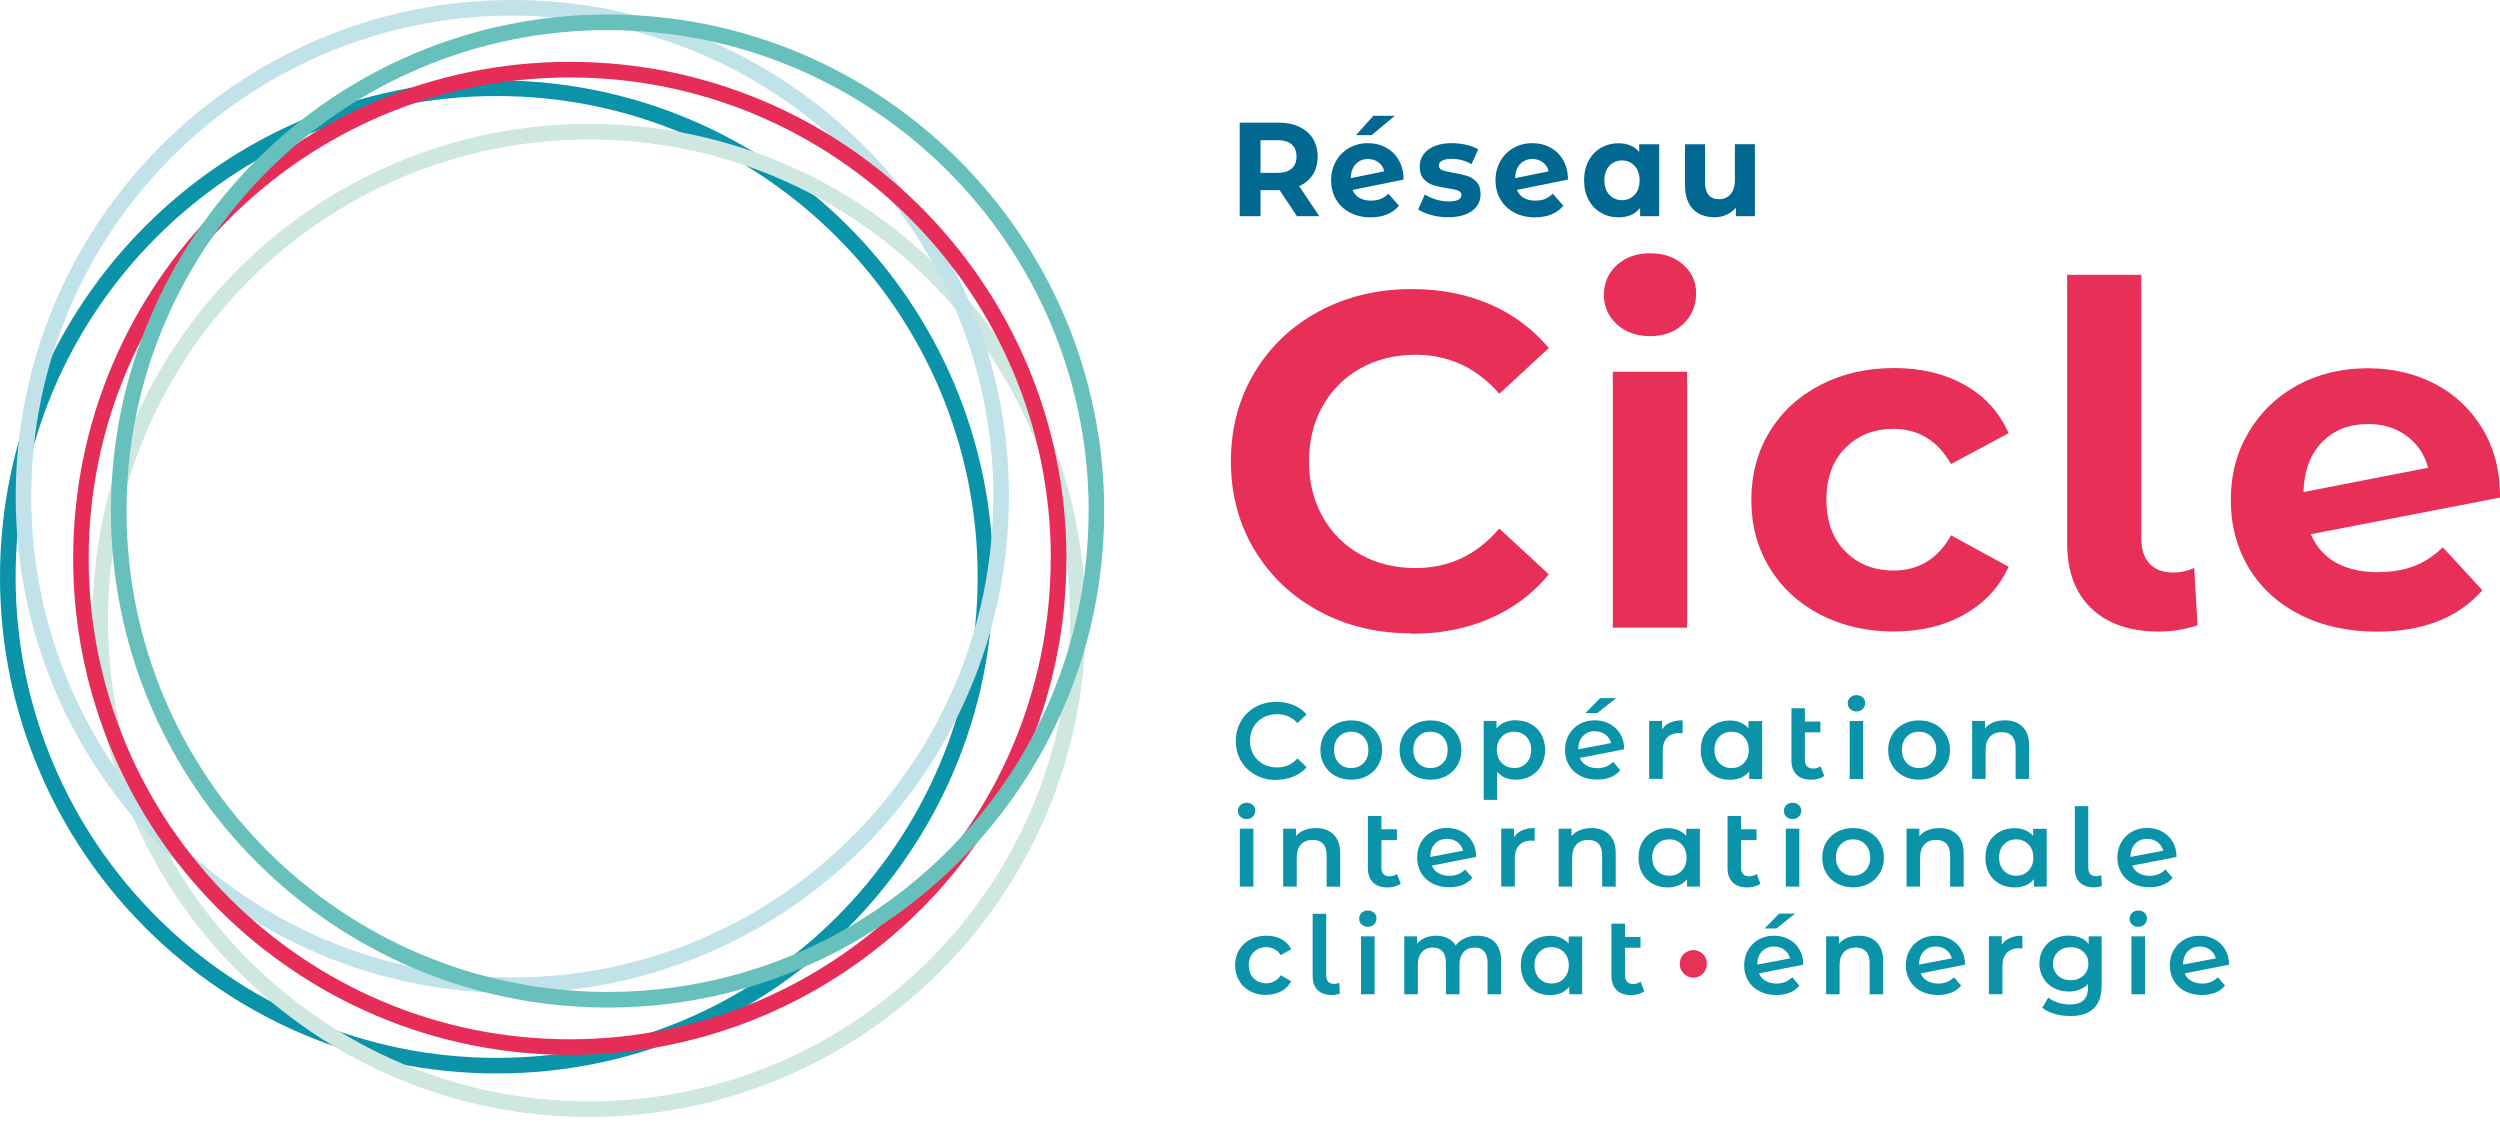 <?xml version="1.0" encoding="UTF-8"?>
<svg xmlns="http://www.w3.org/2000/svg" version="1.1" xmlns:xlink="http://www.w3.org/1999/xlink" viewBox="0 0 245 110">
  <defs>
    <style>
      .st0 {
        fill: #c0e2e8;
      }

      .st0, .st1, .st2, .st3, .st4 {
        fill-rule: evenodd;
      }

      .st1 {
        fill: #e62d57;
      }

      .st5, .st2 {
        fill: #0b93a9;
      }

      .st6 {
        fill: #e63257;
      }

      .st7 {
        fill: #e72f57;
      }

      .st3 {
        fill: #cee7e1;
      }

      .st4 {
        fill: #67c0bc;
      }

      .st8 {
        fill: #006891;
      }
    </style>
  </defs>
  <g>
    <path class="st2" d="M97.34,56.54c0,26.85-21.8,48.66-48.66,48.66S0,83.4,0,56.54,21.8,7.88,48.68,7.88s48.66,21.8,48.66,48.66ZM95.81,56.54c0-26.01-21.13-47.13-47.13-47.13S1.53,30.53,1.53,56.54s21.13,47.13,47.15,47.13,47.13-21.12,47.13-47.13Z"/>
    <path class="st3" d="M106.4,60.8c0,26.85-21.8,48.66-48.66,48.66S9.06,87.66,9.06,60.8,30.86,12.14,57.74,12.14s48.66,21.8,48.66,48.66ZM104.87,60.8c0-26.01-21.13-47.13-47.13-47.13S10.58,34.79,10.58,60.8s21.13,47.13,47.15,47.13,47.13-21.12,47.13-47.13Z"/>
    <path class="st0" d="M98.87,48.66c0,26.85-21.8,48.66-48.66,48.66S1.54,75.51,1.54,48.66,23.33,0,50.22,0s48.66,21.8,48.66,48.66ZM97.35,48.66C97.35,22.65,76.22,1.53,50.22,1.53S3.06,22.65,3.06,48.66s21.13,47.13,47.15,47.13,47.13-21.12,47.13-47.13Z"/>
    <path class="st1" d="M104.51,54.72c0,26.85-21.8,48.66-48.66,48.66S7.17,81.57,7.17,54.72,28.97,6.06,55.85,6.06s48.66,21.8,48.66,48.66ZM102.98,54.72c0-26.01-21.13-47.13-47.13-47.13S8.69,28.71,8.69,54.72s21.13,47.13,47.15,47.13,47.13-21.12,47.13-47.13Z"/>
    <path class="st4" d="M108.21,50.08c0,26.85-21.8,48.66-48.66,48.66S10.87,76.93,10.87,50.08,32.67,1.42,59.55,1.42s48.66,21.8,48.66,48.66ZM106.69,50.08c0-26.01-21.13-47.13-47.13-47.13S12.4,24.07,12.4,50.08s21.13,47.13,47.15,47.13,47.13-21.12,47.13-47.13Z"/>
  </g>
  <path class="st7" d="M138.3,62.07c-3.33,0-6.33-.72-9.02-2.17s-4.8-3.45-6.34-6.01c-1.54-2.56-2.31-5.46-2.31-8.69s.77-6.13,2.31-8.69,3.65-4.57,6.34-6.01,5.71-2.17,9.07-2.17c2.83,0,5.38.5,7.67,1.49,2.28.99,4.2,2.42,5.76,4.29l-4.85,4.48c-2.21-2.55-4.94-3.82-8.2-3.82-2.02,0-3.82.44-5.41,1.33-1.58.89-2.82,2.12-3.71,3.71-.89,1.58-1.33,3.39-1.33,5.41s.44,3.82,1.33,5.41,2.12,2.82,3.71,3.71,3.39,1.33,5.41,1.33c3.26,0,6-1.29,8.2-3.87l4.85,4.48c-1.55,1.9-3.48,3.34-5.78,4.34s-4.86,1.49-7.69,1.49Z"/>
  <path class="st7" d="M158.06,36.43h7.27v25.08h-7.27v-25.08ZM161.7,32.94c-1.34,0-2.42-.39-3.26-1.17-.84-.78-1.26-1.74-1.26-2.89s.42-2.11,1.26-2.89c.84-.78,1.93-1.17,3.26-1.17s2.42.37,3.26,1.12c.84.75,1.26,1.68,1.26,2.8,0,1.21-.42,2.21-1.26,3.01s-1.93,1.19-3.26,1.19Z"/>
  <path class="st7" d="M185.61,61.89c-2.67,0-5.07-.55-7.2-1.65-2.13-1.1-3.79-2.63-4.99-4.59-1.2-1.96-1.79-4.18-1.79-6.67s.6-4.71,1.79-6.67c1.2-1.96,2.86-3.49,4.99-4.59s4.53-1.65,7.2-1.65,4.95.55,6.92,1.65,3.41,2.68,4.31,4.73l-5.64,3.03c-1.31-2.3-3.19-3.45-5.64-3.45-1.9,0-3.47.62-4.71,1.86-1.24,1.24-1.86,2.94-1.86,5.08s.62,3.84,1.86,5.08c1.24,1.24,2.81,1.86,4.71,1.86,2.49,0,4.37-1.15,5.64-3.45l5.64,3.08c-.9,1.99-2.34,3.54-4.31,4.66-1.97,1.12-4.28,1.68-6.92,1.68Z"/>
  <path class="st7" d="M211.58,61.89c-2.83,0-5.03-.75-6.62-2.26s-2.38-3.64-2.38-6.41v-26.29h7.27v25.87c0,1.06.27,1.87.82,2.45.54.57,1.31.86,2.31.86.37,0,.75-.05,1.14-.14.39-.09.69-.2.91-.33l.33,5.64c-1.21.4-2.47.61-3.78.61Z"/>
  <path class="st7" d="M233.11,56.06c1.31,0,2.46-.19,3.47-.58,1.01-.39,1.95-1,2.82-1.84l3.87,4.2c-2.36,2.7-5.81,4.06-10.35,4.06-2.83,0-5.33-.55-7.5-1.65-2.18-1.1-3.85-2.63-5.03-4.59s-1.77-4.18-1.77-6.67.58-4.67,1.75-6.64c1.17-1.97,2.77-3.51,4.8-4.61s4.33-1.65,6.88-1.65c2.39,0,4.57.5,6.53,1.51s3.52,2.47,4.68,4.38c1.17,1.91,1.75,4.17,1.75,6.78l-18.55,3.59c.53,1.24,1.36,2.18,2.49,2.8,1.13.62,2.52.93,4.17.93ZM232.04,41.56c-1.83,0-3.33.59-4.48,1.77s-1.76,2.81-1.82,4.89l12.21-2.38c-.34-1.31-1.04-2.35-2.1-3.12-1.06-.78-2.33-1.17-3.82-1.17Z"/>
  <path class="st8" d="M127.1,21.19l-1.7-2.56h-1.87v2.56h-2.04v-9.17h3.81c.78,0,1.46.13,2.03.41.57.27,1.02.65,1.33,1.15.31.5.47,1.09.47,1.77s-.16,1.27-.47,1.76c-.31.49-.76.87-1.34,1.13l1.97,2.95h-2.19ZM127.06,15.34c0-.51-.16-.91-.48-1.19-.32-.28-.78-.41-1.39-.41h-1.66v3.2h1.66c.61,0,1.08-.14,1.39-.42.32-.28.48-.67.48-1.18Z"/>
  <path class="st8" d="M134.36,19.66c.35,0,.66-.05.94-.16.27-.11.53-.28.76-.52l1.04,1.18c-.64.76-1.57,1.14-2.79,1.14-.76,0-1.44-.16-2.02-.47-.59-.31-1.04-.74-1.36-1.29-.32-.55-.48-1.17-.48-1.87s.16-1.31.47-1.87.75-.99,1.29-1.3c.55-.31,1.17-.47,1.85-.47.65,0,1.23.14,1.76.43.53.28.95.69,1.26,1.23.31.54.47,1.17.47,1.91l-5,1.01c.14.35.37.61.67.79.31.17.68.26,1.12.26ZM134.07,15.58c-.49,0-.9.17-1.21.5-.31.33-.47.79-.49,1.38l3.29-.67c-.09-.37-.28-.66-.57-.88-.29-.22-.63-.33-1.03-.33ZM134.58,11.35h2.11l-2.27,1.89h-1.53l1.7-1.89Z"/>
  <path class="st8" d="M141.91,21.29c-.56,0-1.11-.07-1.65-.22-.54-.14-.96-.33-1.28-.54l.65-1.47c.3.2.67.36,1.09.49.43.13.85.19,1.26.19.83,0,1.24-.21,1.24-.64,0-.2-.11-.34-.34-.43-.23-.09-.57-.16-1.04-.22-.55-.09-1.01-.19-1.37-.3-.36-.11-.67-.31-.94-.6-.26-.29-.4-.7-.4-1.23,0-.45.12-.84.37-1.19.25-.34.61-.61,1.08-.81.47-.19,1.03-.29,1.68-.29.48,0,.95.05,1.43.16.47.11.86.26,1.17.45l-.65,1.45c-.59-.35-1.24-.52-1.95-.52-.42,0-.73.06-.94.18-.21.12-.31.28-.31.47,0,.22.11.37.34.46.23.09.59.17,1.08.25.55.1,1,.2,1.36.31.35.11.66.31.92.6.26.29.39.69.39,1.21,0,.44-.13.83-.38,1.17-.25.34-.62.61-1.1.79-.48.19-1.05.28-1.71.28Z"/>
  <path class="st8" d="M150.47,19.66c.35,0,.66-.05.94-.16.27-.11.53-.28.76-.52l1.04,1.18c-.64.76-1.57,1.14-2.79,1.14-.76,0-1.44-.16-2.02-.47-.59-.31-1.04-.74-1.36-1.29-.32-.55-.48-1.17-.48-1.87s.16-1.31.47-1.87.75-.99,1.29-1.3c.55-.31,1.17-.47,1.85-.47.65,0,1.23.14,1.76.43.53.28.95.69,1.26,1.23.31.54.47,1.17.47,1.91l-5,1.01c.14.35.37.61.67.79.31.17.68.26,1.12.26ZM150.18,15.58c-.49,0-.9.17-1.21.5-.31.33-.47.79-.49,1.38l3.29-.67c-.09-.37-.28-.66-.57-.88-.29-.22-.63-.33-1.03-.33Z"/>
  <path class="st8" d="M162.6,14.14v7.05h-1.87v-.81c-.49.61-1.19.92-2.11.92-.64,0-1.21-.15-1.73-.45-.51-.3-.92-.72-1.21-1.27-.29-.55-.44-1.19-.44-1.91s.15-1.36.44-1.91c.29-.55.7-.97,1.21-1.27.52-.3,1.09-.45,1.73-.45.86,0,1.54.28,2.02.85v-.75h1.96ZM158.96,19.62c.49,0,.9-.18,1.23-.53.33-.35.49-.83.49-1.42s-.16-1.07-.49-1.42c-.33-.35-.74-.53-1.23-.53s-.92.18-1.24.53c-.33.35-.49.83-.49,1.42s.16,1.07.49,1.42c.33.35.74.53,1.24.53Z"/>
  <path class="st8" d="M171.98,14.14v7.05h-1.86v-.84c-.26.31-.57.54-.93.7-.36.16-.75.24-1.17.24-.89,0-1.59-.27-2.11-.8-.52-.53-.78-1.32-.78-2.37v-3.98h1.96v3.68c0,1.14.46,1.7,1.37,1.7.47,0,.85-.16,1.13-.48.28-.32.43-.79.43-1.42v-3.49h1.96Z"/>
  <path class="st5" d="M125.08,76.44c-.75,0-1.43-.16-2.03-.49-.61-.33-1.08-.78-1.43-1.37-.34-.58-.51-1.24-.51-1.97s.18-1.39.52-1.97c.35-.58.82-1.04,1.43-1.37.61-.33,1.29-.49,2.04-.49.61,0,1.17.11,1.67.32.51.21.93.52,1.28.92l-.9.84c-.54-.58-1.2-.87-1.99-.87-.51,0-.97.11-1.37.33s-.72.53-.95.93c-.22.4-.34.85-.34,1.35s.11.95.34,1.35c.23.4.55.71.95.93s.86.33,1.37.33c.79,0,1.45-.29,1.99-.88l.9.85c-.35.4-.78.71-1.28.92-.51.21-1.06.32-1.67.32Z"/>
  <path class="st5" d="M132.42,76.41c-.57,0-1.09-.12-1.55-.37-.46-.25-.82-.59-1.08-1.04-.26-.44-.39-.94-.39-1.5s.13-1.06.39-1.5c.26-.44.62-.78,1.08-1.03.46-.25.98-.37,1.55-.37s1.1.12,1.56.37c.46.25.82.59,1.08,1.03.26.44.39.94.39,1.5s-.13,1.06-.39,1.5c-.26.44-.62.79-1.08,1.04-.46.25-.98.37-1.56.37ZM132.42,75.27c.49,0,.89-.16,1.21-.49.32-.33.47-.75.47-1.29s-.16-.96-.47-1.29c-.32-.33-.72-.49-1.21-.49s-.9.16-1.21.49c-.31.33-.47.75-.47,1.29s.16.96.47,1.29c.32.33.72.49,1.21.49Z"/>
  <path class="st5" d="M140.18,76.41c-.57,0-1.09-.12-1.55-.37-.46-.25-.82-.59-1.08-1.04-.26-.44-.39-.94-.39-1.5s.13-1.06.39-1.5c.26-.44.62-.78,1.08-1.03.46-.25.97-.37,1.55-.37s1.11.12,1.57.37c.46.25.82.59,1.08,1.03.26.44.39.94.39,1.5s-.13,1.06-.39,1.5c-.26.44-.62.79-1.08,1.04-.46.25-.98.37-1.57.37ZM140.18,75.27c.49,0,.9-.16,1.22-.49.32-.33.47-.75.47-1.29s-.16-.96-.47-1.29c-.32-.33-.72-.49-1.22-.49s-.89.16-1.2.49c-.32.33-.47.75-.47,1.29s.16.96.47,1.29c.32.33.72.49,1.2.49Z"/>
  <path class="st5" d="M148.54,70.59c.55,0,1.05.12,1.48.36.43.24.78.58,1.03,1.02.24.44.37.95.37,1.52s-.13,1.08-.37,1.53c-.25.44-.59.78-1.03,1.03-.43.24-.93.36-1.48.36-.77,0-1.38-.26-1.82-.77v2.75h-1.32v-7.74h1.26v.74c.22-.27.49-.47.81-.61.32-.13.68-.2,1.07-.2ZM148.38,75.27c.49,0,.89-.16,1.2-.49.32-.33.47-.75.47-1.29s-.16-.96-.47-1.29c-.32-.33-.72-.49-1.2-.49-.32,0-.61.07-.86.22-.26.14-.45.35-.61.62-.14.27-.22.58-.22.93s.08.67.22.94c.15.27.35.48.61.62.26.15.54.22.86.22Z"/>
  <path class="st5" d="M156.55,75.28c.62,0,1.13-.21,1.54-.62l.7.82c-.25.3-.57.54-.96.69-.39.16-.83.23-1.32.23-.63,0-1.17-.12-1.65-.37-.47-.25-.84-.59-1.1-1.04-.26-.44-.39-.94-.39-1.5s.13-1.05.38-1.49c.25-.44.6-.79,1.04-1.04.45-.25.95-.37,1.51-.37s1.01.12,1.45.35c.43.23.78.56,1.04.99.25.43.38.93.38,1.5l-4.35.85c.14.33.36.57.65.74.3.17.65.26,1.07.26ZM156.3,71.66c-.49,0-.88.16-1.18.48-.3.32-.45.75-.45,1.29h0s3.21-.61,3.21-.61c-.09-.35-.28-.63-.56-.84-.28-.21-.62-.32-1.01-.32ZM156.81,68.42h1.57l-1.85,1.46h-1.15l1.43-1.46Z"/>
  <path class="st5" d="M162.88,71.48c.38-.59,1.06-.89,2.02-.89v1.27c-.11-.02-.22-.03-.31-.03-.51,0-.92.15-1.21.45-.29.3-.43.74-.43,1.3v2.75h-1.33v-5.68h1.26v.83Z"/>
  <path class="st5" d="M172.69,70.66v5.68h-1.27v-.73c-.22.27-.49.47-.81.61s-.68.2-1.07.2c-.55,0-1.05-.12-1.49-.36-.43-.24-.77-.58-1.02-1.02-.24-.44-.36-.95-.36-1.53s.12-1.09.36-1.52c.25-.44.59-.77,1.02-1.02.44-.24.93-.36,1.49-.36.37,0,.7.06,1.01.19s.57.32.8.56v-.69h1.33ZM169.69,75.27c.49,0,.9-.16,1.21-.49.32-.33.48-.75.48-1.29s-.16-.96-.48-1.29c-.32-.33-.72-.49-1.21-.49s-.89.16-1.2.49c-.32.33-.47.75-.47,1.29s.16.96.47,1.29c.32.33.72.49,1.2.49Z"/>
  <path class="st5" d="M178.79,76.02c-.15.13-.34.22-.57.29-.22.06-.46.1-.7.1-.63,0-1.11-.16-1.45-.49-.34-.33-.51-.8-.51-1.42v-5.09h1.32v1.3h1.52v1.06h-1.52v2.7c0,.28.07.49.21.63.14.14.33.22.58.22.3,0,.55-.08.74-.23l.37.95Z"/>
  <path class="st5" d="M181.27,70.66h1.32v5.68h-1.32v-5.68ZM181.93,69.72c-.24,0-.44-.08-.61-.23-.16-.15-.24-.34-.24-.57s.09-.42.24-.57c.16-.15.37-.23.61-.23s.45.07.61.22c.16.15.25.33.25.55,0,.23-.09.43-.24.59-.16.16-.36.24-.61.24Z"/>
  <path class="st5" d="M188.06,76.41c-.57,0-1.09-.12-1.55-.37-.46-.25-.82-.59-1.08-1.04-.26-.44-.39-.94-.39-1.5s.13-1.06.39-1.5c.26-.44.62-.78,1.08-1.03.46-.25.97-.37,1.55-.37s1.11.12,1.57.37c.46.25.82.59,1.08,1.03.26.44.39.94.39,1.5s-.13,1.06-.39,1.5c-.26.44-.62.79-1.08,1.04-.46.25-.98.37-1.57.37ZM188.06,75.27c.49,0,.9-.16,1.21-.49.32-.33.48-.75.48-1.29s-.16-.96-.48-1.29c-.32-.33-.72-.49-1.21-.49s-.89.16-1.2.49c-.32.33-.47.75-.47,1.29s.16.96.47,1.29c.32.33.72.49,1.2.49Z"/>
  <path class="st5" d="M196.49,70.59c.72,0,1.29.21,1.72.63.43.42.65,1.04.65,1.86v3.25h-1.33v-3.08c0-.5-.12-.87-.35-1.12-.24-.25-.57-.38-1-.38-.49,0-.88.15-1.16.44-.28.29-.43.72-.43,1.27v2.87h-1.32v-5.68h1.26v.73c.22-.26.49-.46.83-.59.33-.13.7-.2,1.13-.2Z"/>
  <path class="st5" d="M121.5,81.21h1.33v5.68h-1.33v-5.68ZM122.17,80.27c-.24,0-.44-.08-.61-.23s-.24-.34-.24-.57.08-.42.24-.57c.16-.15.37-.23.61-.23s.44.07.61.22.24.33.24.55c0,.23-.08.43-.24.59-.16.16-.36.24-.61.24Z"/>
  <path class="st5" d="M128.97,81.15c.72,0,1.29.21,1.72.63.43.42.65,1.04.65,1.86v3.25h-1.33v-3.08c0-.5-.12-.87-.35-1.12-.24-.25-.57-.38-1-.38-.49,0-.88.15-1.16.44-.28.29-.42.72-.42,1.27v2.87h-1.33v-5.68h1.26v.73c.22-.26.49-.46.83-.59.33-.13.7-.2,1.13-.2Z"/>
  <path class="st5" d="M137.28,86.58c-.16.13-.35.22-.57.29-.22.06-.45.1-.7.1-.63,0-1.11-.16-1.45-.49-.34-.33-.51-.8-.51-1.42v-5.09h1.33v1.3h1.52v1.06h-1.52v2.7c0,.28.07.49.2.63.14.15.33.22.58.22.3,0,.55-.08.74-.23l.38.95Z"/>
  <path class="st5" d="M142.05,85.83c.61,0,1.13-.21,1.54-.62l.7.82c-.24.3-.57.54-.95.69-.39.16-.83.23-1.32.23-.63,0-1.17-.12-1.65-.37-.47-.25-.84-.59-1.1-1.04-.26-.44-.39-.94-.39-1.5s.13-1.05.38-1.49c.25-.44.6-.79,1.04-1.04.44-.25.94-.37,1.5-.37s1.02.12,1.45.35c.43.23.78.56,1.03.99.26.43.38.93.38,1.5l-4.34.85c.13.33.35.57.65.74.3.17.65.26,1.07.26ZM141.8,82.21c-.49,0-.88.16-1.18.48-.3.32-.45.75-.45,1.29h0s3.21-.61,3.21-.61c-.09-.35-.28-.63-.55-.84-.28-.21-.62-.32-1.02-.32Z"/>
  <path class="st5" d="M148.38,82.04c.38-.59,1.05-.89,2.02-.89v1.26c-.12-.02-.22-.03-.31-.03-.52,0-.92.15-1.21.45-.29.3-.43.74-.43,1.3v2.75h-1.33v-5.68h1.26v.83Z"/>
  <path class="st5" d="M155.97,81.15c.72,0,1.29.21,1.72.63.43.42.65,1.04.65,1.86v3.25h-1.33v-3.08c0-.5-.12-.87-.35-1.12-.24-.25-.57-.38-1-.38-.49,0-.88.15-1.16.44-.28.29-.43.72-.43,1.27v2.87h-1.32v-5.68h1.26v.73c.22-.26.49-.46.83-.59.33-.13.7-.2,1.13-.2Z"/>
  <path class="st5" d="M166.59,81.21v5.68h-1.26v-.73c-.22.27-.49.47-.82.61-.32.13-.68.2-1.07.2-.55,0-1.05-.12-1.48-.36-.44-.24-.78-.58-1.02-1.02-.25-.44-.37-.95-.37-1.53s.12-1.09.37-1.53c.24-.44.58-.77,1.02-1.01.43-.24.93-.36,1.48-.36.37,0,.7.06,1.01.19s.58.32.8.56v-.69h1.33ZM163.59,85.82c.49,0,.9-.16,1.22-.49.32-.33.47-.76.47-1.29s-.16-.96-.47-1.29c-.32-.33-.72-.49-1.22-.49s-.89.16-1.2.49c-.32.33-.47.76-.47,1.29s.16.96.47,1.29c.32.33.72.49,1.2.49Z"/>
  <path class="st5" d="M172.53,86.58c-.15.13-.34.22-.57.29s-.46.1-.7.1c-.63,0-1.11-.16-1.45-.49s-.51-.8-.51-1.42v-5.09h1.32v1.3h1.52v1.06h-1.52v2.7c0,.28.07.49.21.63.14.15.33.22.58.22.3,0,.55-.08.74-.23l.37.95Z"/>
  <path class="st5" d="M175.01,81.21h1.32v5.68h-1.32v-5.68ZM175.67,80.27c-.24,0-.44-.08-.61-.23-.16-.15-.24-.34-.24-.57s.09-.42.24-.57c.16-.15.37-.23.61-.23s.45.07.61.22c.16.15.25.33.25.55,0,.23-.09.43-.24.59-.16.16-.36.24-.61.24Z"/>
  <path class="st5" d="M181.59,86.96c-.57,0-1.09-.12-1.55-.37-.46-.25-.82-.59-1.08-1.04-.26-.44-.38-.94-.38-1.5s.13-1.06.38-1.5c.26-.44.62-.78,1.08-1.03.46-.25.98-.37,1.55-.37s1.1.12,1.56.37c.46.25.82.59,1.08,1.03.26.44.39.94.39,1.5s-.12,1.06-.39,1.5c-.26.44-.62.79-1.08,1.04-.46.25-.98.37-1.56.37ZM181.59,85.82c.49,0,.9-.16,1.21-.49.32-.33.48-.76.48-1.29s-.16-.96-.48-1.29c-.32-.33-.72-.49-1.21-.49s-.89.16-1.2.49c-.32.33-.47.76-.47,1.29s.16.96.47,1.29c.32.33.72.49,1.2.49Z"/>
  <path class="st5" d="M190.07,81.15c.71,0,1.28.21,1.72.63.43.42.65,1.04.65,1.86v3.25h-1.33v-3.08c0-.5-.12-.87-.35-1.12-.24-.25-.57-.38-1-.38-.49,0-.88.15-1.16.44-.28.29-.43.72-.43,1.27v2.87h-1.33v-5.68h1.26v.73c.22-.26.5-.46.83-.59.34-.13.71-.2,1.13-.2Z"/>
  <path class="st5" d="M200.58,81.21v5.68h-1.26v-.73c-.22.27-.49.47-.81.61-.32.13-.68.2-1.07.2-.55,0-1.05-.12-1.49-.36-.43-.24-.78-.58-1.02-1.02-.24-.44-.36-.95-.36-1.53s.12-1.09.36-1.53c.24-.44.59-.77,1.02-1.01.43-.24.93-.36,1.49-.36.36,0,.7.06,1.01.19.31.13.57.32.8.56v-.69h1.32ZM197.58,85.82c.49,0,.9-.16,1.21-.49.32-.33.48-.76.48-1.29s-.16-.96-.48-1.29c-.32-.33-.72-.49-1.21-.49s-.89.16-1.2.49c-.32.33-.47.76-.47,1.29s.16.96.47,1.29c.32.33.72.49,1.2.49Z"/>
  <path class="st5" d="M205.2,86.96c-.59,0-1.05-.16-1.38-.48-.33-.32-.49-.78-.49-1.37v-6.11h1.32v6.02c0,.57.27.85.8.85.17,0,.34-.04.47-.11l.07,1.06c-.25.09-.51.14-.8.14Z"/>
  <path class="st5" d="M210.67,85.83c.61,0,1.13-.21,1.54-.62l.7.82c-.24.3-.57.54-.95.69-.39.16-.83.23-1.32.23-.63,0-1.17-.12-1.65-.37-.47-.25-.84-.59-1.1-1.04-.26-.44-.39-.94-.39-1.5s.13-1.05.38-1.49c.25-.44.6-.79,1.04-1.04.44-.25.95-.37,1.51-.37.53,0,1.01.12,1.45.35.43.23.78.56,1.03.99.26.43.39.93.39,1.5l-4.35.85c.14.33.35.57.65.74.3.17.65.26,1.07.26ZM210.42,82.21c-.49,0-.89.16-1.18.48-.3.32-.45.75-.45,1.29h0s3.21-.61,3.21-.61c-.09-.35-.28-.63-.56-.84-.28-.21-.62-.32-1.01-.32Z"/>
  <path class="st5" d="M124.11,97.51c-.59,0-1.11-.12-1.59-.37-.47-.25-.83-.59-1.09-1.04-.26-.44-.39-.94-.39-1.5s.13-1.06.39-1.5.63-.78,1.09-1.03c.46-.25.99-.37,1.59-.37.56,0,1.05.11,1.47.34.42.23.74.55.95.98l-1.02.59c-.16-.26-.36-.46-.61-.59-.24-.13-.51-.2-.8-.2-.49,0-.9.16-1.23.48-.32.32-.49.75-.49,1.29s.16.97.48,1.29.74.48,1.24.48c.3,0,.56-.07.8-.2.25-.13.45-.33.61-.59l1.02.59c-.22.43-.54.75-.96.98-.42.23-.91.35-1.46.35Z"/>
  <path class="st5" d="M130.51,97.51c-.59,0-1.05-.16-1.38-.48-.33-.32-.49-.78-.49-1.37v-6.11h1.33v6.02c0,.57.26.85.8.85.18,0,.34-.04.48-.11l.06,1.06c-.24.09-.51.14-.8.14Z"/>
  <path class="st5" d="M133.38,91.76h1.33v5.68h-1.33v-5.68ZM134.05,90.83c-.24,0-.44-.08-.61-.23s-.24-.34-.24-.57.08-.42.24-.57c.16-.15.36-.23.61-.23s.44.07.61.22.24.33.24.55c0,.23-.08.43-.24.59-.16.16-.37.24-.61.24Z"/>
  <path class="st5" d="M144.78,91.7c.71,0,1.28.21,1.7.62.41.41.63,1.04.63,1.87v3.25h-1.33v-3.08c0-.5-.11-.87-.33-1.12-.22-.25-.53-.38-.94-.38-.45,0-.81.15-1.07.44-.27.29-.41.71-.41,1.26v2.88h-1.33v-3.08c0-.5-.11-.87-.33-1.12-.22-.25-.53-.38-.94-.38-.45,0-.82.14-1.08.44-.27.29-.4.71-.4,1.26v2.88h-1.33v-5.68h1.26v.72c.22-.26.48-.45.8-.58.32-.13.67-.2,1.06-.2.43,0,.8.08,1.13.24s.59.39.78.71c.23-.3.53-.53.9-.7.37-.17.78-.25,1.22-.25Z"/>
  <path class="st5" d="M155.05,91.76v5.68h-1.26v-.73c-.22.27-.49.47-.81.61s-.68.2-1.07.2c-.55,0-1.05-.12-1.48-.36-.43-.24-.78-.58-1.02-1.02s-.37-.95-.37-1.53.12-1.09.37-1.53c.24-.44.59-.77,1.02-1.01.43-.24.93-.36,1.48-.36.37,0,.71.06,1.02.19.3.13.57.32.8.56v-.69h1.33ZM152.05,96.38c.49,0,.9-.16,1.21-.49.32-.33.48-.76.48-1.29s-.16-.96-.48-1.29c-.32-.33-.72-.49-1.21-.49s-.89.16-1.2.49c-.32.33-.47.76-.47,1.29s.16.96.47,1.29c.32.33.72.49,1.2.49Z"/>
  <path class="st5" d="M161.15,97.13c-.16.13-.34.22-.57.29-.22.06-.46.1-.71.1-.62,0-1.11-.16-1.44-.49-.34-.33-.51-.8-.51-1.42v-5.09h1.33v1.3h1.52v1.06h-1.52v2.7c0,.28.07.49.21.63.14.15.33.22.58.22.3,0,.54-.08.74-.23l.37.95Z"/>
  <path class="st6" d="M165.95,95.81c-.24,0-.47-.06-.66-.18-.2-.12-.36-.28-.49-.48-.12-.2-.18-.43-.18-.7s.06-.49.18-.69c.13-.2.28-.36.49-.47.2-.12.42-.18.66-.18s.46.06.66.18c.2.12.36.27.48.47.12.2.18.43.18.69s-.06.49-.18.7c-.12.2-.28.36-.48.48-.2.12-.43.18-.66.18Z"/>
  <path class="st5" d="M174.1,96.39c.61,0,1.13-.21,1.54-.62l.7.82c-.24.3-.57.54-.95.69s-.83.23-1.32.23c-.63,0-1.17-.12-1.65-.37-.48-.25-.84-.59-1.11-1.04-.26-.44-.38-.94-.38-1.5s.13-1.05.38-1.49c.25-.44.6-.79,1.04-1.04.44-.25.95-.37,1.51-.37.53,0,1.01.12,1.45.35.43.23.78.56,1.03.99.26.43.38.93.38,1.5l-4.34.85c.14.33.35.57.65.74.3.17.65.26,1.07.26ZM173.86,92.76c-.49,0-.89.16-1.19.48-.3.32-.45.75-.45,1.29h0s3.21-.61,3.21-.61c-.09-.35-.28-.63-.56-.84-.28-.21-.62-.32-1.01-.32ZM174.37,89.53h1.56l-1.85,1.46h-1.15l1.43-1.46Z"/>
  <path class="st5" d="M182.18,91.7c.72,0,1.29.21,1.72.63.43.42.65,1.04.65,1.86v3.25h-1.33v-3.08c0-.5-.12-.87-.35-1.12-.24-.25-.57-.38-1-.38-.49,0-.88.15-1.16.44-.28.29-.43.72-.43,1.27v2.87h-1.32v-5.68h1.26v.73c.22-.26.49-.46.83-.59.33-.13.7-.2,1.13-.2Z"/>
  <path class="st5" d="M189.95,96.39c.62,0,1.13-.21,1.54-.62l.7.82c-.25.3-.57.54-.96.69-.39.16-.82.23-1.32.23-.62,0-1.17-.12-1.65-.37-.47-.25-.84-.59-1.1-1.04-.26-.44-.39-.94-.39-1.5s.12-1.05.38-1.49c.25-.44.6-.79,1.05-1.04.44-.25.94-.37,1.5-.37s1.01.12,1.45.35c.44.23.78.56,1.04.99.26.43.38.93.38,1.5l-4.34.85c.13.33.35.57.64.74s.66.26,1.07.26ZM189.7,92.76c-.49,0-.88.16-1.18.48s-.45.75-.45,1.29h0s3.21-.61,3.21-.61c-.09-.35-.28-.63-.56-.84-.28-.21-.62-.32-1.01-.32Z"/>
  <path class="st5" d="M196.17,92.59c.38-.59,1.06-.89,2.02-.89v1.26c-.11-.02-.22-.03-.31-.03-.51,0-.92.15-1.21.45-.29.3-.43.73-.43,1.3v2.75h-1.33v-5.68h1.26v.83Z"/>
  <path class="st5" d="M205.96,91.76v4.81c0,2-1.02,3-3.06,3-.55,0-1.06-.07-1.55-.21-.49-.14-.9-.34-1.21-.6l.59-1c.25.21.56.37.94.49.38.12.76.19,1.15.19.63,0,1.08-.14,1.37-.42.29-.28.44-.72.44-1.3v-.3c-.23.25-.51.44-.83.56-.33.13-.68.19-1.07.19-.54,0-1.03-.12-1.46-.35-.44-.23-.78-.55-1.03-.97-.25-.42-.38-.9-.38-1.43s.13-1.01.38-1.43c.25-.41.59-.74,1.03-.96.43-.23.92-.34,1.46-.34.41,0,.78.07,1.12.2.34.13.62.34.84.62v-.75h1.26ZM202.93,96.06c.51,0,.91-.15,1.24-.45.32-.3.49-.69.49-1.17s-.16-.86-.49-1.16c-.32-.3-.73-.45-1.24-.45s-.93.15-1.25.45c-.32.3-.48.68-.48,1.16s.16.87.48,1.17c.32.3.74.45,1.25.45Z"/>
  <path class="st5" d="M208.88,91.76h1.33v5.68h-1.33v-5.68ZM209.55,90.83c-.24,0-.45-.08-.61-.23-.16-.15-.24-.34-.24-.57s.09-.42.24-.57c.16-.15.37-.23.61-.23s.44.07.61.22c.16.15.24.33.24.55,0,.23-.08.43-.24.59-.16.16-.36.24-.61.24Z"/>
  <path class="st5" d="M215.81,96.39c.62,0,1.13-.21,1.54-.62l.7.82c-.25.3-.57.54-.95.69-.39.16-.83.23-1.32.23-.62,0-1.17-.12-1.65-.37-.47-.25-.84-.59-1.1-1.04-.26-.44-.39-.94-.39-1.5s.12-1.05.38-1.49c.26-.44.6-.79,1.05-1.04.44-.25.94-.37,1.5-.37s1.01.12,1.45.35c.44.23.78.56,1.04.99.26.43.38.93.38,1.5l-4.34.85c.13.33.35.57.64.74s.66.26,1.07.26ZM215.57,92.76c-.49,0-.88.16-1.18.48s-.45.75-.45,1.29h0s3.21-.61,3.21-.61c-.09-.35-.28-.63-.56-.84-.28-.21-.62-.32-1.01-.32Z"/>
</svg>